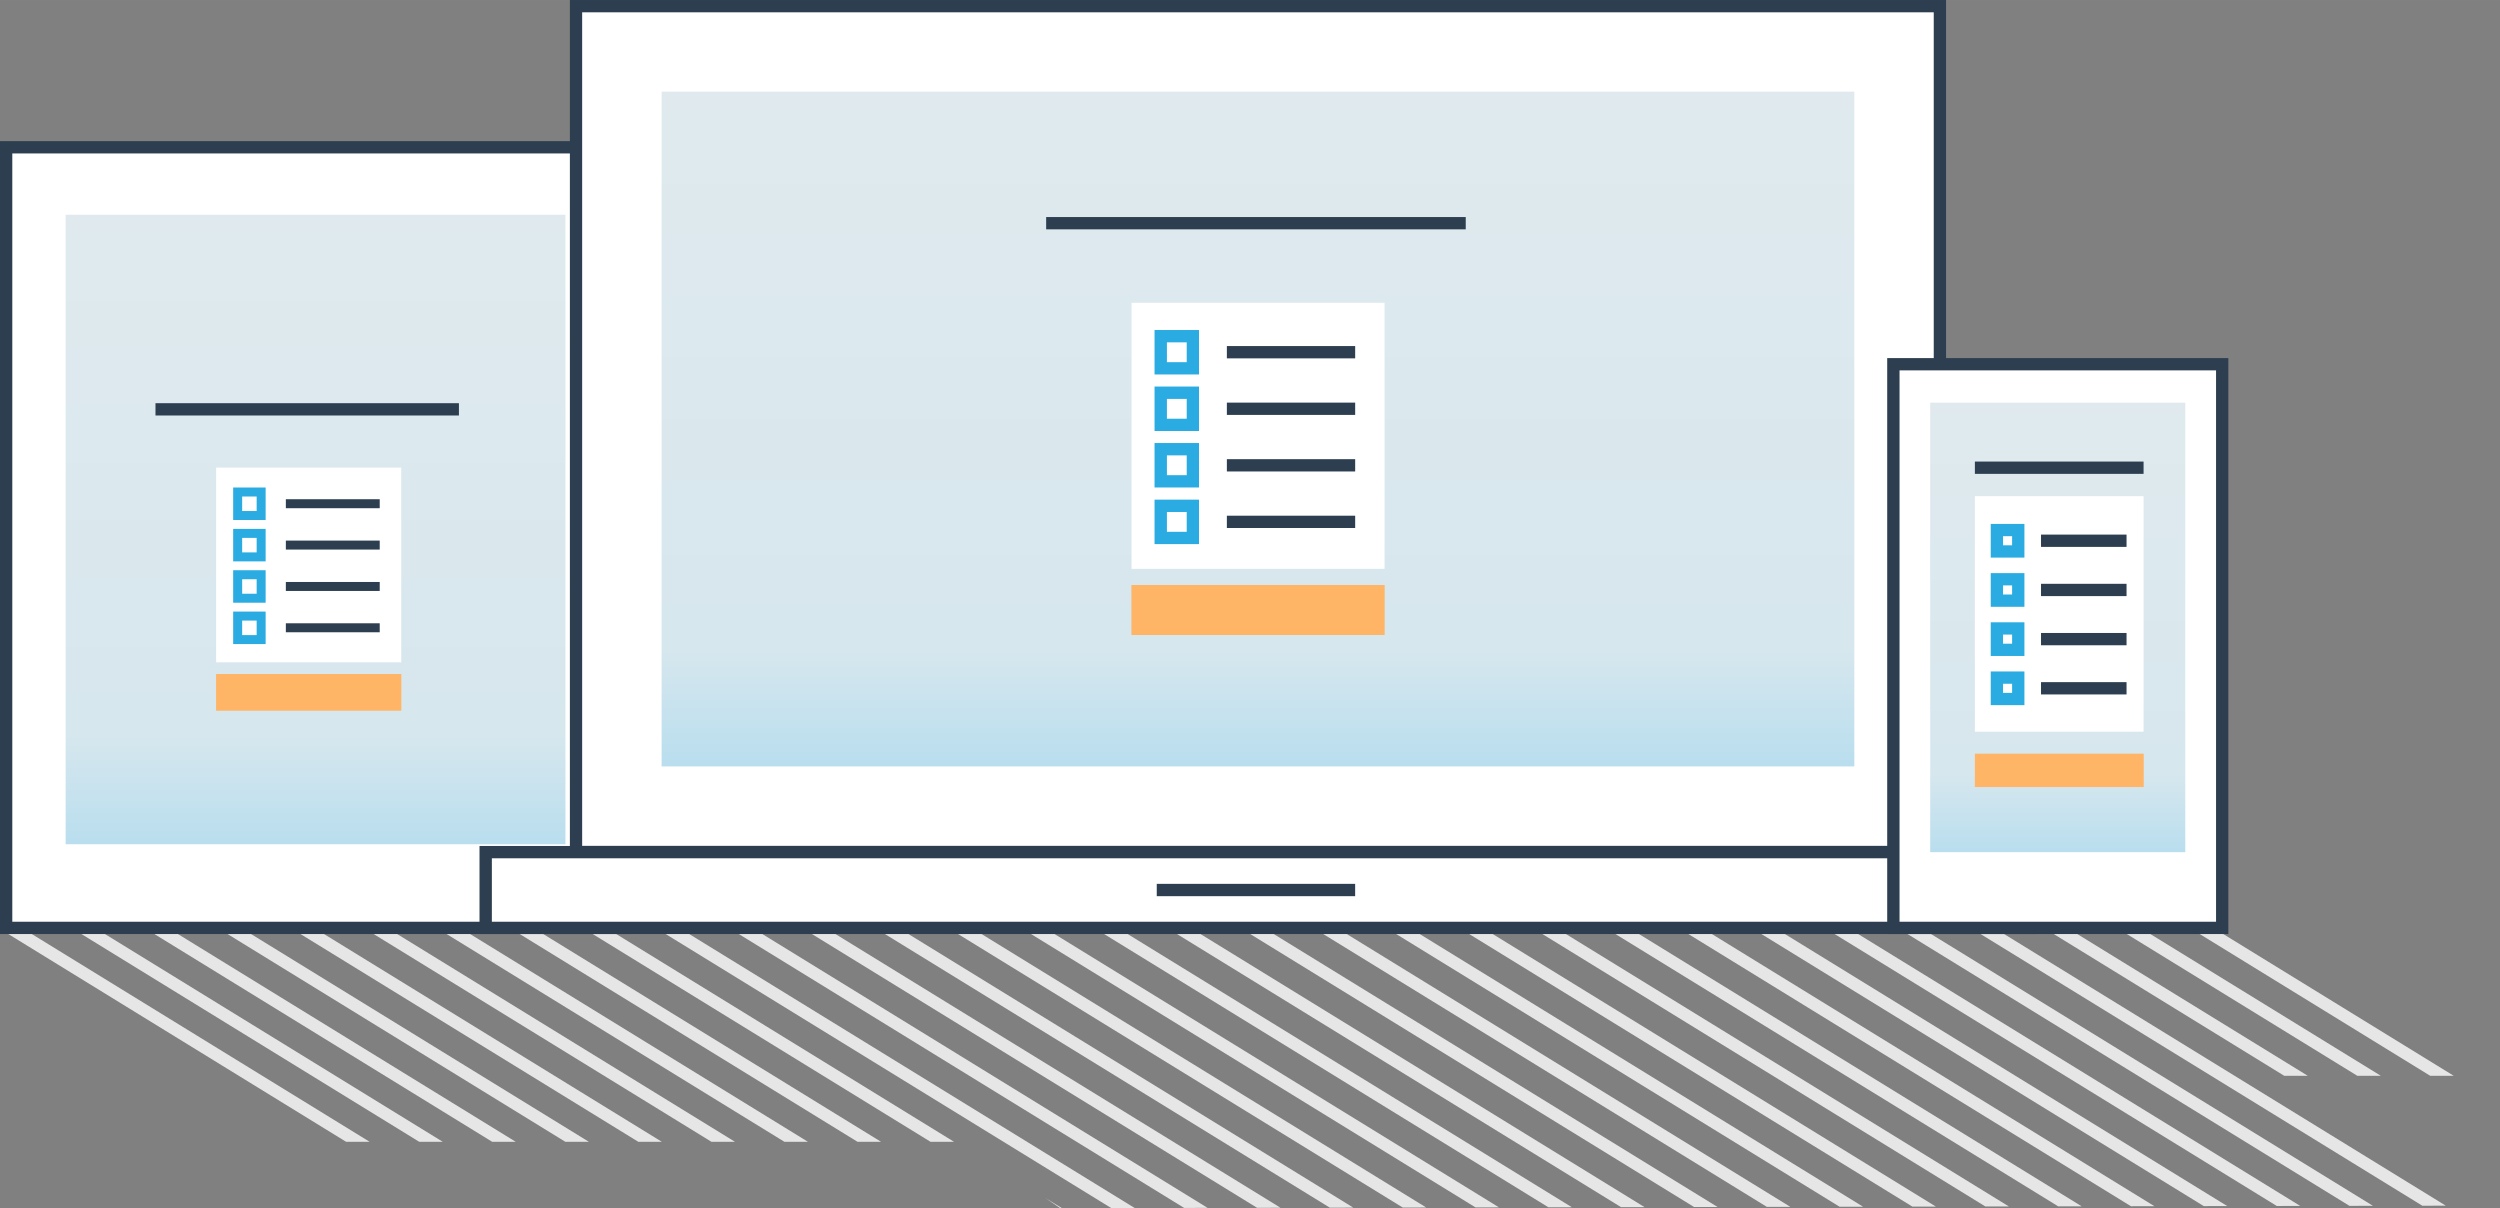 <svg xmlns="http://www.w3.org/2000/svg" xmlns:xlink="http://www.w3.org/1999/xlink" width="113.03" height="54.623" viewBox="0 0 113.032 54.623" enable-background="new 0 0 113.032 54.623"><rect x="0" y="0" width="113.032" height="54.623" fill="#808080" stroke="none"/><defs><path id="4" d="m-2.087 51.623h45.646l4.375 3 63.57-.113-9.31-5.871h10.84l-12.56-6.686h-102.56z"/><clipPath id="0"><use xlink:href="#4"/></clipPath><linearGradient id="3" gradientUnits="userSpaceOnUse" y1="38.527" x2="0" y2="18.204" xlink:href="#1"/><linearGradient id="2" gradientUnits="userSpaceOnUse" y1="34.652" x2="0" y2="4.144" xlink:href="#1"/><linearGradient id="1" gradientUnits="userSpaceOnUse" y1="38.17" x2="0" y2="9.708"><stop stop-color="#8ac8e2"/><stop offset=".176" stop-color="#bcd7e2"/><stop offset="1" stop-color="#cbdce2"/></linearGradient></defs><g clip-path="url(#0)" fill="#e6e6e6"><path transform="matrix(.852.524-.524.852 45.98-54.39)" d="m96.07 53.716h45.941v.557h-45.941z"/><path transform="matrix(.852.524-.524.852 45.49-52.664)" d="m92.77 53.716h45.941v.557h-45.941z"/><path transform="matrix(.852.524-.524.852 45-50.934)" d="m89.47 53.716h45.941v.557h-45.941z"/><path transform="matrix(.852.524-.524.852 44.511-49.2)" d="m86.17 53.716h45.941v.557h-45.941z"/><path transform="matrix(.852.524-.524.852 44.02-47.47)" d="m82.87 53.716h45.941v.557h-45.941z"/><path transform="matrix(.852.524-.524.852 43.531-45.744)" d="m79.57 53.716h45.941v.557h-45.941z"/><path transform="matrix(.852.524-.524.852 43.04-44.01)" d="m76.27 53.716h45.941v.557h-45.941z"/><path transform="matrix(.852.524-.524.852 42.551-42.28)" d="m72.97 53.716h45.941v.557h-45.941z"/><path transform="matrix(.852.524-.524.852 42.06-40.554)" d="m69.67 53.716h45.941v.557h-45.941z"/><path transform="matrix(.852.524-.524.852 41.571-38.824)" d="m66.37 53.716h45.941v.557h-45.941z"/><path transform="matrix(.852.524-.524.852 41.08-37.09)" d="m63.07 53.716h45.941v.557h-45.941z"/><path transform="matrix(.852.524-.524.852 40.592-35.36)" d="m59.771 53.716h45.941v.557h-45.941z"/><path transform="matrix(.852.524-.524.852 40.1-33.634)" d="m56.47 53.716h45.941v.557h-45.941z"/><path transform="matrix(.852.524-.524.852 39.612-31.904)" d="m53.17 53.716h45.941v.557h-45.941z"/><path transform="matrix(.852.524-.524.852 39.12-30.17)" d="m49.872 53.716h45.941v.557h-45.941z"/><path transform="matrix(.852.524-.524.852 38.632-28.444)" d="m46.572 53.716h45.941v.557h-45.941z"/><path transform="matrix(.852.524-.524.852 38.14-26.714)" d="m43.27 53.716h45.941v.557h-45.941z"/><path transform="matrix(.852.524-.524.852 37.653-24.984)" d="m39.972 53.716h45.941v.557h-45.941z"/><path transform="matrix(.852.524-.524.852 37.16-23.254)" d="m36.672 53.716h45.941v.557h-45.941z"/><path transform="matrix(.852.524-.524.852 36.673-21.524)" d="m33.373 53.716h45.941v.557h-45.941z"/><path transform="matrix(.852.524-.524.852 36.18-19.794)" d="m30.07 53.716h45.941v.557h-45.941z"/><path transform="matrix(.852.524-.524.852 35.693-18.06)" d="m26.773 53.716h45.941v.557h-45.941z"/><path transform="matrix(.852.524-.524.852 35.2-16.334)" d="m23.473 53.716h45.941v.557h-45.941z"/><path transform="matrix(.852.524-.524.852 34.713-14.604)" d="m20.17 53.716h45.941v.557h-45.941z"/><path transform="matrix(.852.524-.524.852 34.22-12.874)" d="m16.874 53.716h45.941v.557h-45.941z"/><path transform="matrix(.852.524-.524.852 33.734-11.144)" d="m13.574 53.716h45.941v.557h-45.941z"/><path transform="matrix(.852.524-.524.852 33.24-9.414)" d="m10.274 53.716h45.941v.557h-45.941z"/><path transform="matrix(.852.524-.524.852 32.754-7.684)" d="m6.974 53.716h45.941v.557h-45.941z"/><path transform="matrix(.852.524-.524.852 32.26-5.954)" d="m3.674 53.716h45.941v.557h-45.941z"/><path transform="matrix(.852.524-.524.852 31.774-4.224)" d="m.375 53.716h45.941v.557h-45.941z"/><path transform="matrix(.852.524-.524.852 31.28-2.494)" d="m-2.925 53.716h45.941v.557h-45.941z"/></g><path fill="#fff" d="m.278 6.659h27.977v35.29h-27.977z"/><path fill="#2c3e50" d="M28.532,42.23H0V6.381h28.532V42.23z M0.556,41.674h27.421V6.937H0.556V41.674z"/><path opacity=".6" fill="url(#1)" d="m2.968 9.708h22.598v28.462h-22.598z"/><path fill="#fff" d="m9.772 21.14h8.369v8.804h-8.369z"/><path fill="#2c3e50" d="m7.03 18.229h13.719v.556h-13.719z"/><g fill="#ffb566"><path d="m9.772 30.475h8.369v1.652h-8.369z"/><path opacity=".5" d="m18.14 32.13h-8.369v-1.652h8.369v1.652m-8.04-.326h7.719v-1h-7.719v1"/></g><path fill="#2aace2" d="m12.01 29.12h-1.468v-1.469h1.468v1.469m-1.061-.406h.655v-.656h-.655v.656"/><path fill="#2c3e50" d="m12.924 28.18h4.244v.406h-4.244z"/><path fill="#2aace2" d="m12.01 27.25h-1.468v-1.469h1.468v1.469m-1.061-.406h.655v-.656h-.655v.656"/><path fill="#2c3e50" d="m12.924 26.312h4.244v.406h-4.244z"/><path fill="#2aace2" d="m12.01 25.381h-1.468v-1.469h1.468v1.469m-1.061-.406h.655v-.656h-.655v.656"/><path fill="#2c3e50" d="m12.924 24.441h4.244v.406h-4.244z"/><path fill="#2aace2" d="m12.01 23.51h-1.468v-1.469h1.468v1.469m-1.061-.406h.655v-.656h-.655v.656"/><path fill="#2c3e50" d="m12.924 22.571h4.244v.406h-4.244z"/><path fill="#fff" d="m26.04.278h61.66v38.24h-61.66z"/><path fill="#2c3e50" d="M87.986,38.801H25.766V0h62.221V38.801z M26.321,38.244H87.43V0.556H26.321V38.244z"/><path opacity=".6" fill="url(#2)" d="m29.914 4.143h53.925v30.509h-53.925z"/><path fill="#fff" d="m21.958 38.527h69.832v3.426h-69.832z"/><path fill="#2c3e50" d="m92.07 42.23h-70.39v-3.982h70.39v3.982zm-69.832-.556h69.28v-2.869h-69.28v2.869"/><path fill="#fff" d="m51.16 13.689h11.44v12.03h-11.44z"/><g fill="#2c3e50"><path d="m47.3 9.813h18.97v.556h-18.97z"/><path d="m52.3 39.961h8.97v.557h-8.97z"/></g><g fill="#ffb566"><path d="m51.16 26.45h11.44v2.258h-11.44z"/><path opacity=".5" d="m62.6 28.708h-11.44v-2.258h11.44v2.258m-10.996-.445h10.552v-1.369h-10.552v1.369"/></g><path fill="#2aace2" d="m54.21 24.6h-2.01v-2.01h2.01v2.01m-1.45-.556h.895v-.896h-.895v.896"/><path fill="#2c3e50" d="m55.47 23.316h5.801v.556h-5.801z"/><path fill="#2aace2" d="m54.21 22.04h-2.01v-2.01h2.01v2.01m-1.45-.556h.895v-.896h-.895v.896"/><path fill="#2c3e50" d="m55.47 20.76h5.801v.556h-5.801z"/><path fill="#2aace2" d="m54.21 19.486h-2.01v-2.01h2.01v2.01m-1.45-.555h.895v-.896h-.895v.896"/><path fill="#2c3e50" d="m55.47 18.203h5.801v.556h-5.801z"/><path fill="#2aace2" d="m54.21 16.93h-2.01v-2.01h2.01v2.01m-1.45-.556h.895v-.896h-.895v.896"/><path fill="#2c3e50" d="m55.47 15.646h5.801v.556h-5.801z"/><path fill="#fff" d="m85.6 16.467h14.867v25.486h-14.867z"/><path fill="#2c3e50" d="m100.75 42.23h-15.424v-26.04h15.424v26.04m-14.867-.556h14.311v-24.929h-14.311v24.929"/><path opacity=".6" fill="url(#3)" d="m87.27 18.204h11.533v20.324h-11.533z"/><path fill="#fff" d="m89.29 22.433h7.627v10.649h-7.627z"/><path fill="#2c3e50" d="m89.29 20.868h7.627v.556h-7.627z"/><g fill="#ffb566"><path d="m89.29 34.08h7.627v1.504h-7.627z"/><path opacity=".5" d="m96.92 35.582h-7.627v-1.504h7.627v1.504m-7.404-.223h7.182v-1.059h-7.182v1.059"/></g><path fill="#2aace2" d="m91.53 31.881h-1.523v-1.523h1.523v1.523m-.967-.555h.41v-.412h-.41v.412"/><path fill="#2c3e50" d="m92.28 30.841h3.867v.556h-3.867z"/><path fill="#2aace2" d="m91.53 29.658h-1.523v-1.523h1.523v1.523m-.967-.555h.41v-.413h-.41v.413"/><path fill="#2c3e50" d="m92.28 28.618h3.867v.556h-3.867z"/><path fill="#2aace2" d="m91.53 27.435h-1.523v-1.523h1.523v1.523m-.967-.556h.41v-.412h-.41v.412"/><path fill="#2c3e50" d="m92.28 26.395h3.867v.556h-3.867z"/><path fill="#2aace2" d="m91.53 25.21h-1.523v-1.523h1.523v1.523m-.967-.556h.41v-.412h-.41v.412"/><path fill="#2c3e50" d="m92.28 24.17h3.867v.556h-3.867z"/></svg>